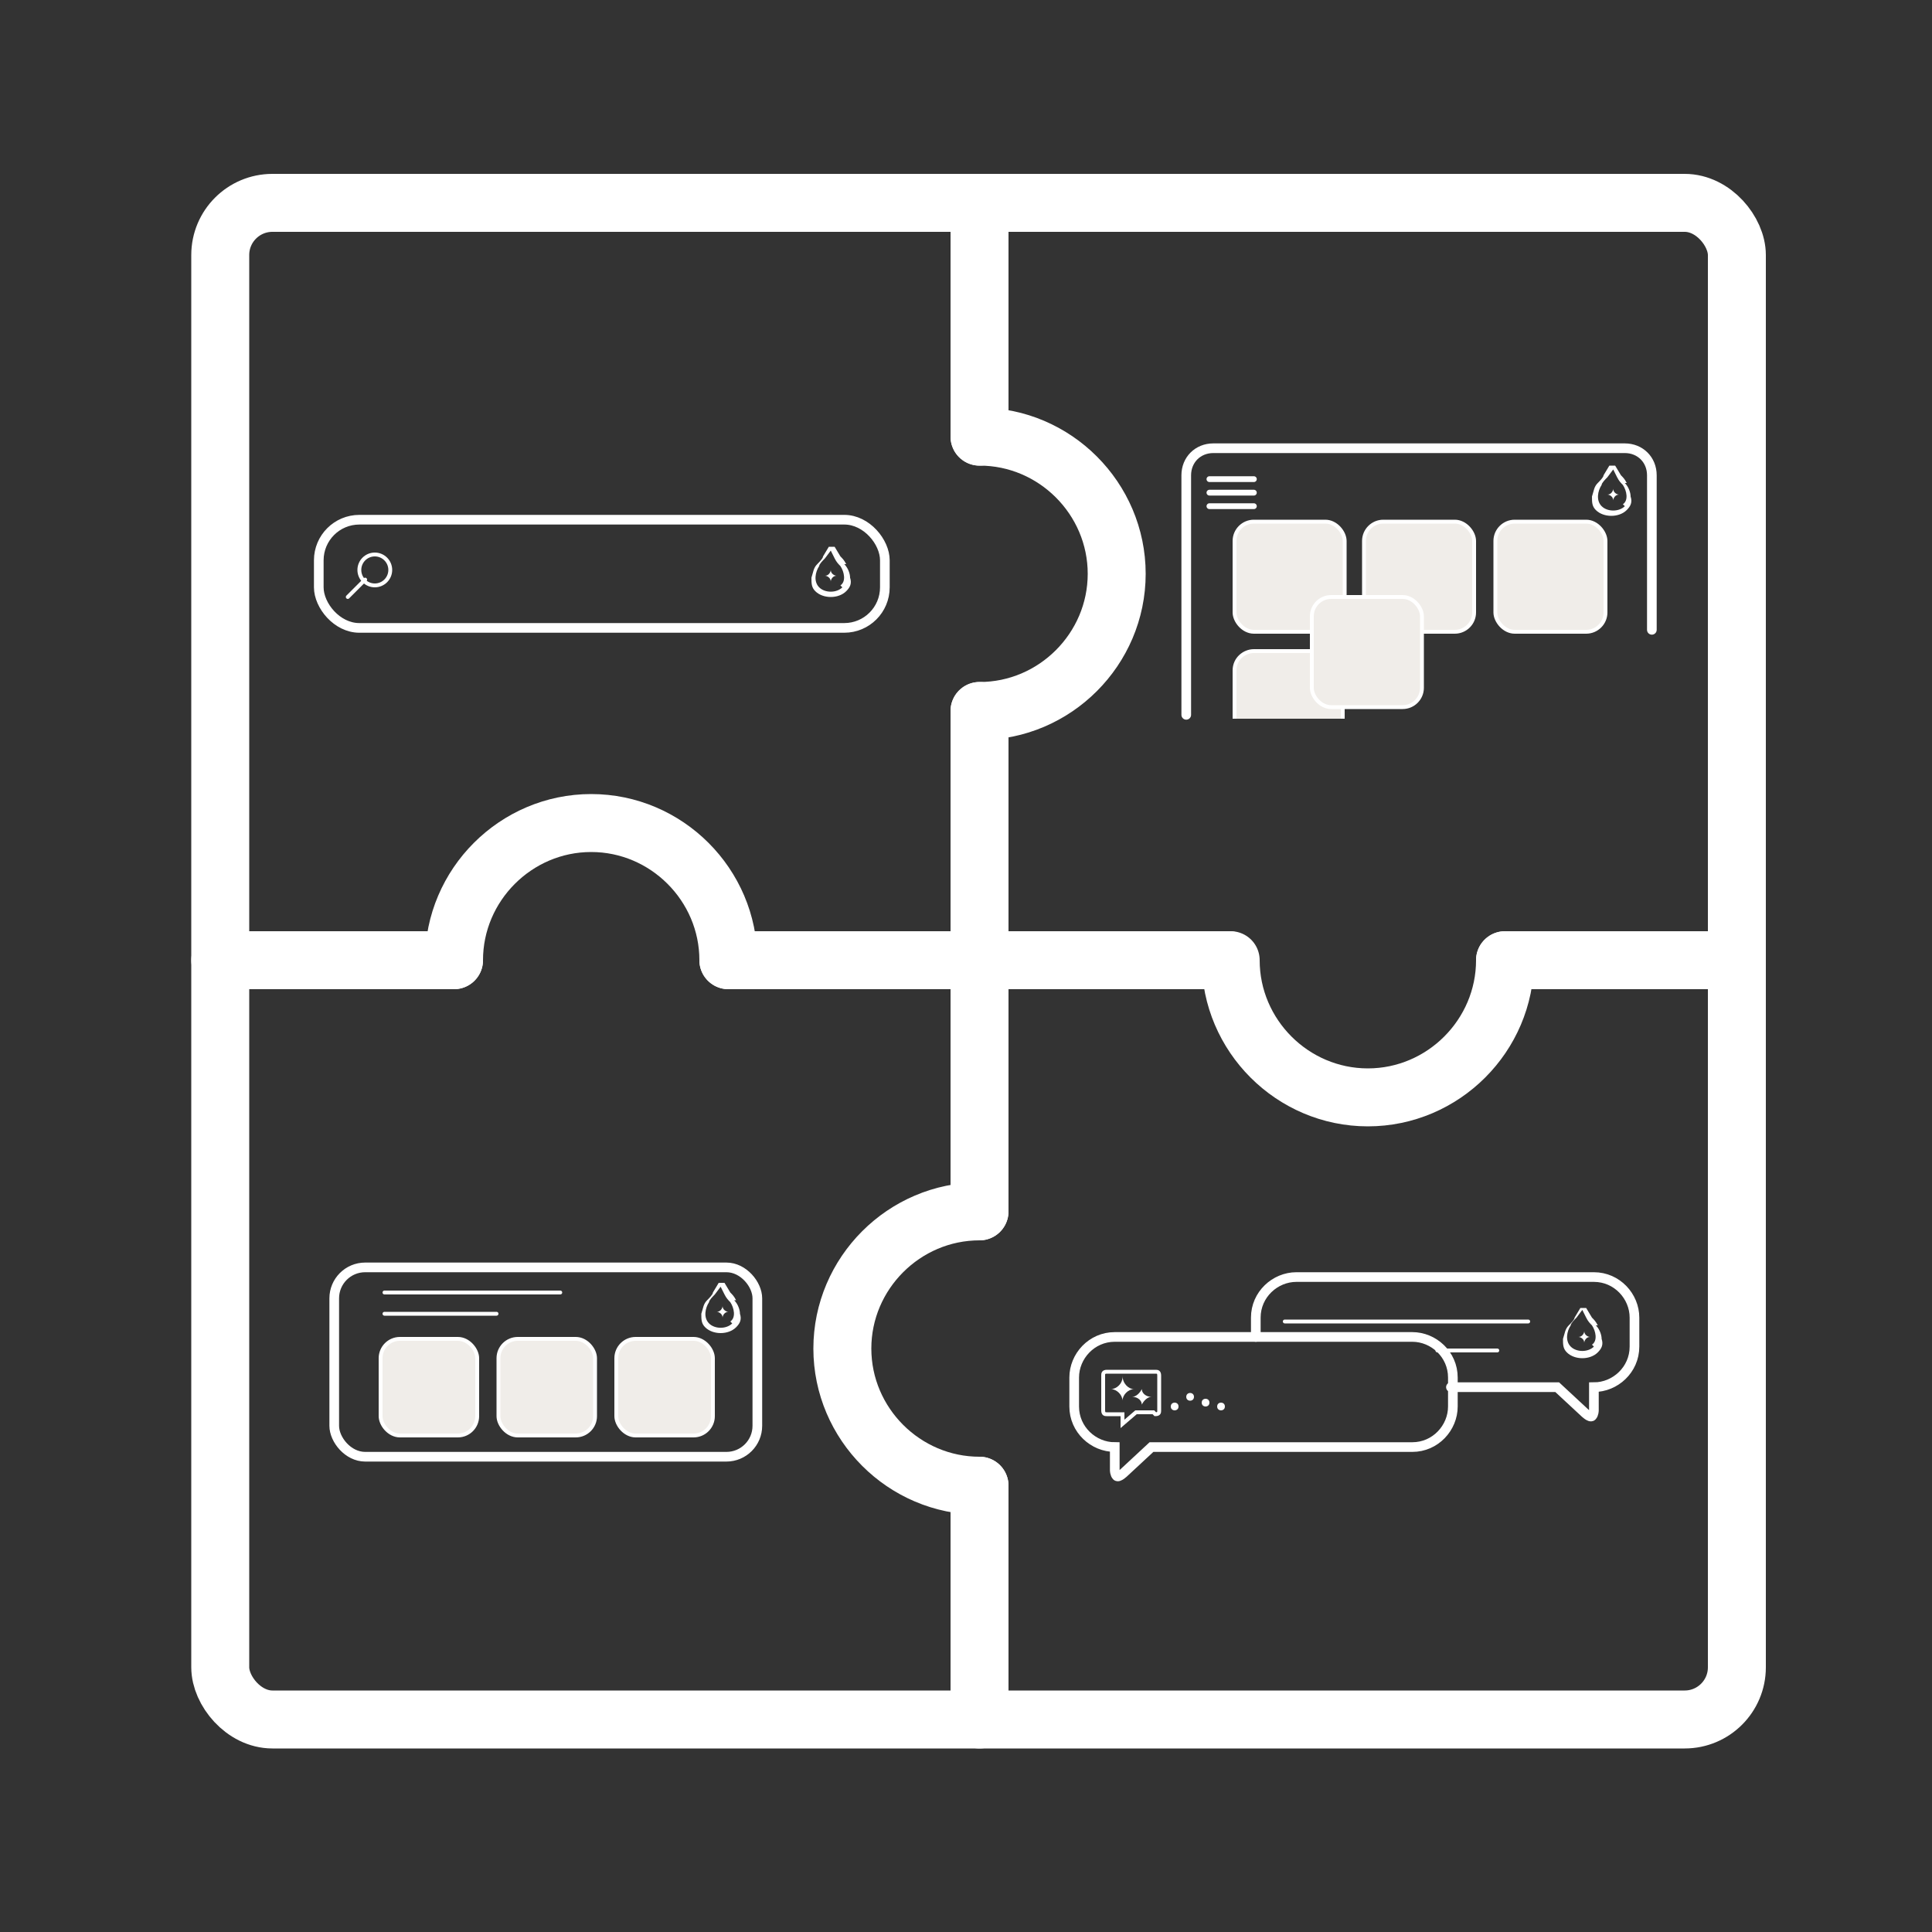 <?xml version="1.0" encoding="UTF-8"?>
<svg xmlns="http://www.w3.org/2000/svg" version="1.1" viewBox="0 0 100 100">
  <rect x="0" y="0" width="100" height="100" fill="#333333" stroke="none"/>
  <defs>
    <style>
      .cls-1 {
        display: none;
        fill: #ce5959;
      }

      .cls-2 {
        fill: #f0ede9;
      }

      .cls-2, .cls-3, .cls-4, .cls-5, .cls-6 {
        stroke: #fff;
        stroke-miterlimit: 10;
      }

      .cls-2, .cls-6 {
        stroke-width: .2px;
      }

      .cls-7 {
        fill: #fff;
      }

      .cls-3 {
        stroke-width: .5px;
      }

      .cls-3, .cls-4, .cls-5, .cls-6 {
        fill: none;
        stroke-linecap: round;
      }

      .cls-4 {
        stroke-width: 3px;
      }

      .cls-5 {
        stroke-width: .3px;
      }
    </style>
  </defs>
  <!-- Generator: Adobe Illustrator 28.7.10, SVG Export Plug-In . SVG Version: 1.2.0 Build 236)  -->
  <g>
    <g id="Calque_1">
      <rect class="cls-1" width="100" height="100"/>
      <rect class="cls-4" x="11.4" y="10.5" width="78.5" height="78.5" rx="2.7" ry="2.7"/>
      <line class="cls-4" x1="50.7" y1="62.7" x2="50.7" y2="49.7"/>
      <line class="cls-4" x1="50.7" y1="89" x2="50.7" y2="76.9"/>
      <path class="cls-4" d="M50.7,76.9c-3.9,0-7.1-3.2-7.1-7.1s3.2-7.1,7.1-7.1"/>
      <line class="cls-4" x1="37.7" y1="49.7" x2="50.7" y2="49.7"/>
      <line class="cls-4" x1="11.4" y1="49.7" x2="23.5" y2="49.7"/>
      <path class="cls-4" d="M23.5,49.7c0-3.9,3.2-7.1,7.1-7.1s7.1,3.2,7.1,7.1"/>
      <line class="cls-4" x1="50.7" y1="36.8" x2="50.7" y2="49.7"/>
      <line class="cls-4" x1="50.7" y1="10.5" x2="50.7" y2="22.6"/>
      <path class="cls-4" d="M50.7,22.6c3.9,0,7.1,3.2,7.1,7.1s-3.2,7.1-7.1,7.1"/>
      <line class="cls-4" x1="63.6" y1="49.7" x2="50.7" y2="49.7"/>
      <line class="cls-4" x1="89.9" y1="49.7" x2="77.9" y2="49.7"/>
      <path class="cls-4" d="M77.9,49.7c0,3.9-3.2,7.1-7.1,7.1-3.9,0-7.1-3.2-7.1-7.1"/>
      <rect class="cls-3" x="16.5" y="26.9" width="29.3" height="5.6" rx="2.1" ry="2.1"/>
      <circle class="cls-6" cx="19.4" cy="29.5" r=".8"/>
      <line class="cls-6" x1="18" y1="30.9" x2="18.9" y2="30"/>
      <rect class="cls-3" x="17.3" y="65.6" width="21.9" height="9.8" rx="1.6" ry="1.6"/>
      <line class="cls-6" x1="19.9" y1="66.9" x2="29" y2="66.9"/>
      <line class="cls-6" x1="19.9" y1="68" x2="25.7" y2="68"/>
      <rect class="cls-2" x="19.7" y="69.3" width="5" height="5" rx="1" ry="1"/>
      <rect class="cls-2" x="25.8" y="69.3" width="5" height="5" rx="1" ry="1"/>
      <rect class="cls-2" x="31.9" y="69.3" width="5" height="5" rx="1" ry="1"/>
      <rect class="cls-2" x="77.4" y="27" width="5.7" height="5.7" rx="1" ry="1"/>
      <rect class="cls-2" x="70.6" y="27" width="5.7" height="5.7" rx="1" ry="1"/>
      <rect class="cls-2" x="63.9" y="27" width="5.7" height="5.7" rx="1" ry="1"/>
      <path class="cls-2" d="M63.9,37.2v-2.5c0-.6.5-1,1-1h3.6c.6,0,1,.5,1,1v2.5"/>
      <path class="cls-3" d="M61.4,37v-12.4c0-.8.6-1.4,1.4-1.4h21.3c.8,0,1.4.6,1.4,1.4v8"/>
      <line class="cls-5" x1="62.6" y1="24.8" x2="64.9" y2="24.8"/>
      <line class="cls-5" x1="62.6" y1="25.5" x2="64.9" y2="25.5"/>
      <line class="cls-5" x1="62.6" y1="26.2" x2="64.9" y2="26.2"/>
      <path class="cls-7" d="M43.8,29.2c-.1-.2-.2-.3-.3-.4l-.3-.5h-.3l-.3.5c0,.1-.2.3-.3.4-.2.2-.2.4-.3.7,0,.3,0,.5.2.7h0c.2.2.5.3.8.3s.6-.1.8-.3.3-.4.2-.7c0-.2-.1-.5-.3-.7h0ZM43.6,30.4c-.3.3-.9.3-1.2,0h0c-.3-.3-.2-.8,0-1.1,0-.1.2-.3.3-.4l.3-.4.2.4c.1.2.2.3.3.4.2.3.3.8,0,1,0,0,0,0,0,0Z"/>
      <path class="cls-7" d="M43.3,29.8h.1s-.1,0-.1,0c-.2,0-.3.2-.3.3h0c0,.1,0,0,0,0,0-.2-.2-.3-.3-.3h-.1s.1,0,.1,0c.2,0,.3-.2.3-.3h0c0-.1,0,0,0,0,0,.2.2.3.3.3Z"/>
      <path class="cls-7" d="M38.1,67.3c-.1-.2-.2-.3-.3-.4l-.3-.5h-.3l-.3.5c0,.1-.2.3-.3.4-.2.2-.2.4-.3.7,0,.3,0,.5.2.7h0c.2.2.5.3.8.3s.6-.1.8-.3.3-.4.2-.7c0-.2-.1-.5-.3-.7h0ZM37.9,68.5c-.3.3-.9.3-1.2,0h0c-.3-.3-.2-.8,0-1.1,0-.1.2-.3.3-.4l.3-.4.2.4c.1.2.2.3.3.4.2.3.3.8,0,1,0,0,0,0,0,0Z"/>
      <path class="cls-7" d="M37.7,67.9h.1s-.1,0-.1,0c-.2,0-.3.2-.3.3h0c0,.1,0,0,0,0,0-.2-.2-.3-.3-.3h-.1s.1,0,.1,0c.2,0,.3-.2.3-.3h0c0-.1,0,0,0,0,0,.2.2.3.3.3Z"/>
      <path class="cls-7" d="M84.2,25c-.1-.2-.2-.3-.3-.4l-.3-.5h-.3l-.3.5c0,.1-.2.3-.3.4-.2.2-.2.4-.3.7,0,.3,0,.5.2.7h0c.2.2.5.3.8.3s.6-.1.8-.3.3-.4.2-.7c0-.2-.1-.5-.3-.7h0ZM84.1,26.2c-.3.3-.9.3-1.2,0h0c-.3-.3-.2-.8,0-1.1,0-.1.2-.3.3-.4l.3-.4.2.4c.1.2.2.3.3.4.2.3.3.8,0,1,0,0,0,0,0,0Z"/>
      <path class="cls-7" d="M83.8,25.6h.1s-.1,0-.1,0c-.2,0-.3.2-.3.3h0c0,.1,0,0,0,0,0-.2-.2-.3-.3-.3h-.1s.1,0,.1,0c.2,0,.3-.2.3-.3h0c0-.1,0,0,0,0,0,.2.2.3.3.3Z"/>
      <rect class="cls-2" x="67.9" y="30.9" width="5.7" height="5.7" rx="1" ry="1"/>
      <path class="cls-7" d="M82.7,68.6c-.1-.2-.2-.3-.3-.4l-.3-.5h-.3l-.3.5c0,.1-.2.3-.3.4-.2.2-.2.4-.3.7,0,.3,0,.5.2.7h0c.2.2.5.3.8.3s.6-.1.8-.3.3-.4.2-.7c0-.2-.1-.5-.3-.7h0ZM82.5,69.7c-.3.3-.9.3-1.2,0h0c-.3-.3-.2-.8,0-1.1,0-.1.2-.3.3-.4l.3-.4.2.4c.1.2.2.3.3.4.2.3.3.8,0,1,0,0,0,0,0,0Z"/>
      <path class="cls-7" d="M82.3,69.2h.1s-.1,0-.1,0c-.2,0-.3.2-.3.3h0c0,.1,0,0,0,0,0-.2-.2-.3-.3-.3h-.1s.1,0,.1,0c.2,0,.3-.2.3-.3h0c0-.1,0,0,0,0,0,.2.2.3.3.3Z"/>
      <path class="cls-3" d="M73,74.9h-13.4l-1.4,1.3s-.3.3-.4.2-.1-.3-.1-.3v-1.2c-1.1,0-2.1-.9-2.1-2.1v-1.5c0-1.1.9-2.1,2.1-2.1h15.4c1.1,0,2.1.9,2.1,2.1v1.5c0,1.1-.9,2.1-2.1,2.1Z"/>
      <path class="cls-3" d="M75.1,71.8h5.5s1.4,1.3,1.4,1.3c0,0,.3.3.4.2s.1-.3.1-.3v-1.2c1.1,0,2.1-.9,2.1-2.1v-1.5c0-1.1-.9-2.1-2.1-2.1h-15.4c-1.1,0-2.1.9-2.1,2.1v1"/>
      <circle class="cls-7" cx="60.8" cy="72.8" r=".2"/>
      <circle class="cls-7" cx="61.6" cy="72.3" r=".2"/>
      <circle class="cls-7" cx="62.4" cy="72.6" r=".2"/>
      <circle class="cls-7" cx="63.2" cy="72.8" r=".2"/>
      <line class="cls-6" x1="66.5" y1="68.4" x2="79.1" y2="68.4"/>
      <line class="cls-6" x1="74.4" y1="69.9" x2="77.5" y2="69.9"/>
      <path class="cls-6" d="M59.7,73.1h-.9l-.7.6s0,0,0,0,0-.2,0-.2v-.3s-.8,0-.8,0c-.1,0-.2,0-.2-.2v-1.8c0-.1,0-.2.2-.2h2.5c.1,0,.2,0,.2.2v1.8c0,.1,0,.2-.2.2Z"/>
      <path class="cls-7" d="M58.1,71.2h0c0,.4.3.7.6.7h0s0,0,0,0c-.3,0-.6.3-.6.6h0c0,0,0,0,0,0,0-.3-.3-.6-.6-.6h0s0,0,0,0c.3,0,.6-.3.6-.6h0Z"/>
      <path class="cls-7" d="M59.1,71.9h0c0,.2.2.4.5.4h0s0,0,0,0c-.2,0-.4.2-.5.4h0s0,0,0,0c0-.2-.2-.4-.5-.4h0s0,0,0,0c.2,0,.4-.2.5-.4h0Z"/>
    </g>
  </g>
</svg>